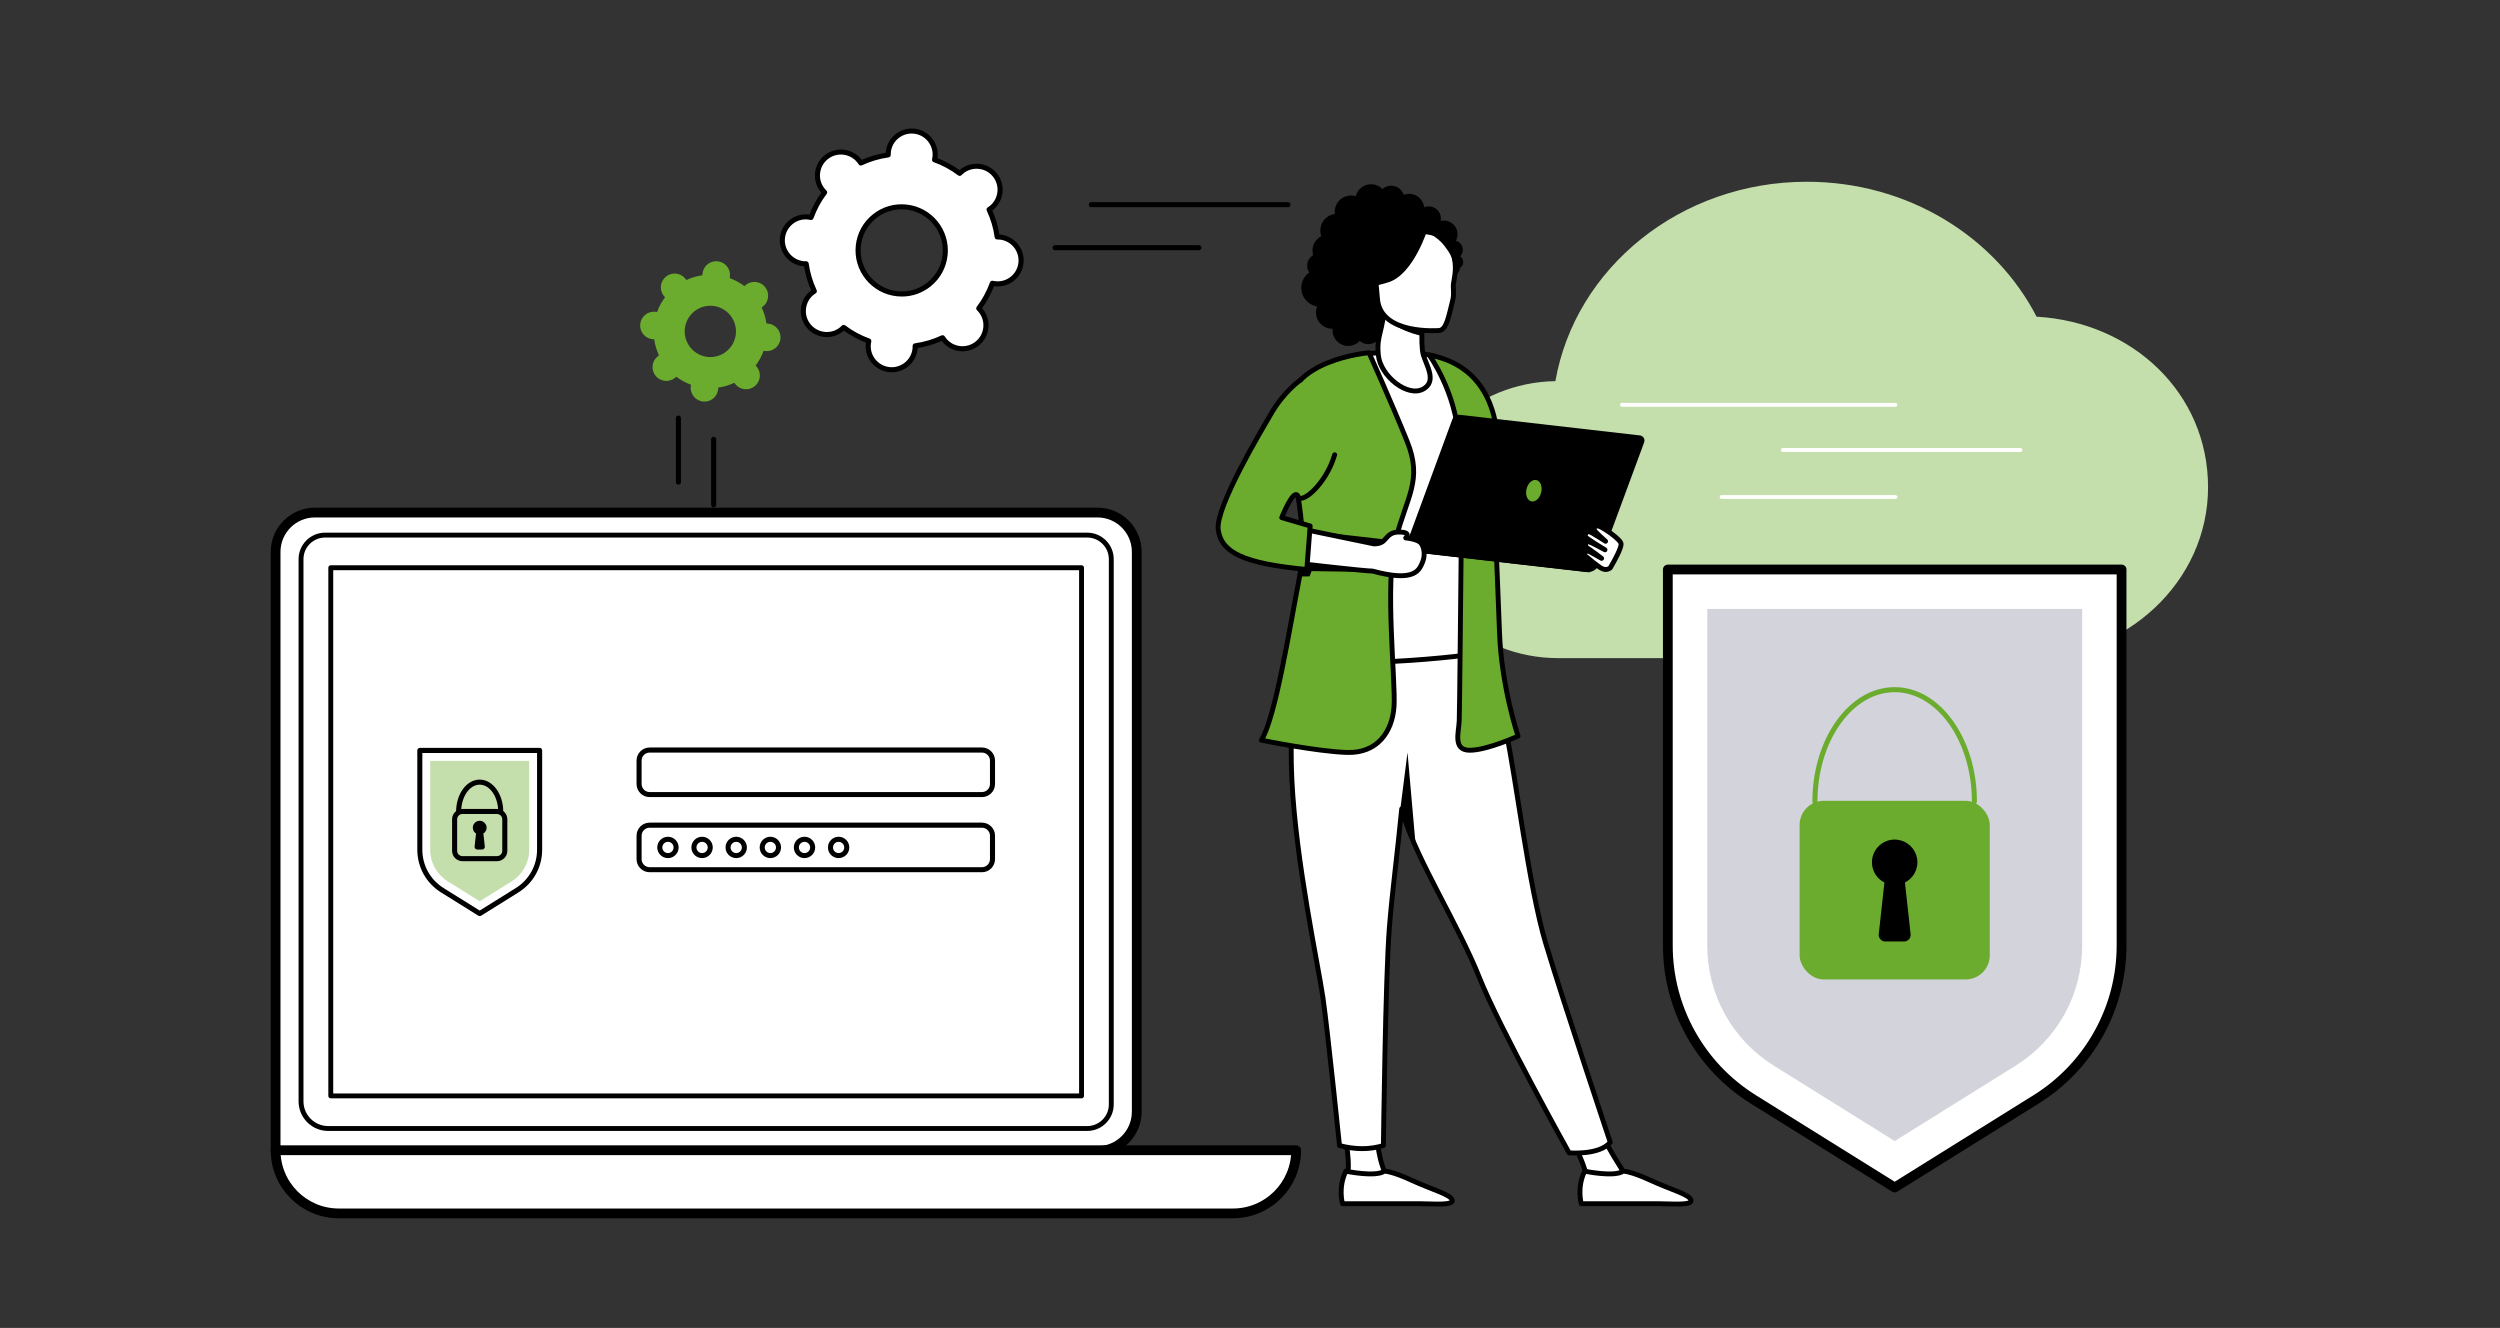 <?xml version="1.0" encoding="UTF-8"?>
<svg id="Ebene_4" data-name="Ebene 4" xmlns="http://www.w3.org/2000/svg" viewBox="0 0 1022.15 542.95">
  <rect x="0" y="0" width="1022.15" height="542.95" fill="#333333" stroke="none"/>
  <defs>
    <style>
      .cls-1 {
        stroke: #6bac2e;
      }

      .cls-1, .cls-2, .cls-3 {
        fill: #6bac2e;
      }

      .cls-1, .cls-3, .cls-4, .cls-5, .cls-6, .cls-7 {
        stroke-linecap: round;
        stroke-linejoin: round;
      }

      .cls-8, .cls-4, .cls-5 {
        fill: #fff;
      }

      .cls-9 {
        fill: #c4deac;
      }

      .cls-10 {
        fill: #d3d3dc;
      }

      .cls-3, .cls-4, .cls-5, .cls-6, .cls-7 {
        stroke: #000;
      }

      .cls-3, .cls-4, .cls-6 {
        stroke-width: 2px;
      }

      .cls-5 {
        stroke-width: 4px;
      }

      .cls-6 {
        fill: none;
      }
    </style>
  </defs>
  <g id="Cloud_computing_security" data-name="Cloud computing security">
    <path class="cls-9" d="m832.68,129.49c-16.82-32.65-52.56-55.18-93.93-55.18-51.77,0-94.71,35.28-102.81,81.52-32.95.55-59.49,25.69-59.49,56.62s27.13,56.63,60.59,56.63h191c41.28,0,74.75-31.28,74.75-69.87s-30.99-67.49-70.12-69.73Z"/>
    <g>
      <path class="cls-5" d="m128.76,209.56h319.93c8.88,0,16.08,7.2,16.08,16.08v228.9c0,8.88-7.2,16.08-16.08,16.08H112.68v-244.98c0-8.88,7.2-16.08,16.08-16.08Z"/>
      <rect class="cls-4" x="135.24" y="232.12" width="306.96" height="215.94"/>
      <g>
        <g>
          <g>
            <g>
              <path class="cls-8" d="m220.61,306.82h-48.97v40.58c0,6.75,3.48,13.02,9.21,16.59l15.27,9.52,15.27-9.52c5.73-3.57,9.21-9.84,9.21-16.59v-40.58Z"/>
              <path class="cls-7" d="m196.13,374.05c-.1,0-.2-.03-.28-.08l-15.27-9.52c-5.92-3.69-9.46-10.07-9.46-17.05v-40.58c0-.3.24-.54.54-.54h48.97c.3,0,.54.24.54.54v40.58c0,6.98-3.54,13.36-9.46,17.05l-15.27,9.52c-.09.05-.19.08-.28.08Zm-23.95-66.69v40.04c0,6.61,3.35,12.64,8.96,16.14l14.99,9.34,14.99-9.34c5.61-3.5,8.96-9.53,8.96-16.14v-40.04h-47.89Z"/>
            </g>
            <path class="cls-9" d="m183.11,360.38c-4.51-2.81-7.21-7.67-7.21-12.98v-36.32h40.46v36.32c0,5.32-2.69,10.17-7.21,12.98l-13.02,8.12-13.02-8.12Z"/>
          </g>
          <g>
            <path class="cls-7" d="m203.21,351.6h-14.15c-2.05,0-3.72-1.67-3.72-3.72v-12.91c0-2.05,1.67-3.72,3.72-3.72h14.15c2.05,0,3.72,1.67,3.72,3.72v12.91c0,2.05-1.67,3.72-3.72,3.72Zm-14.15-19.28c-1.46,0-2.65,1.19-2.65,2.65v12.91c0,1.46,1.19,2.65,2.65,2.65h14.15c1.46,0,2.65-1.19,2.65-2.65v-12.91c0-1.46-1.19-2.65-2.65-2.65h-14.15Z"/>
            <path class="cls-7" d="m195.16,340.52l-.62,5.66c-.04.34.23.65.58.65h2.02c.35,0,.62-.3.58-.65l-.62-5.66c.91-.42,1.51-1.4,1.32-2.51-.17-.99-1-1.79-2-1.91-1.41-.17-2.61.93-2.61,2.31,0,.94.56,1.74,1.36,2.11Z"/>
            <path class="cls-7" d="m204.74,332.41c-.3,0-.54-.24-.54-.54,0-6.37-3.62-11.55-8.07-11.55s-8.07,5.18-8.07,11.55c0,.3-.24.54-.54.54s-.54-.24-.54-.54c0-6.96,4.1-12.62,9.14-12.62s9.14,5.66,9.14,12.62c0,.3-.24.54-.54.54Z"/>
          </g>
        </g>
        <path class="cls-7" d="m401.48,325.4h-135.87c-2.67,0-4.85-2.17-4.85-4.85v-9.58c0-2.67,2.18-4.85,4.85-4.85h135.87c2.67,0,4.85,2.17,4.85,4.85v9.58c0,2.67-2.17,4.85-4.85,4.85Zm-135.87-18.2c-2.08,0-3.78,1.69-3.78,3.78v9.58c0,2.08,1.69,3.78,3.78,3.78h135.87c2.08,0,3.78-1.69,3.78-3.78v-9.58c0-2.08-1.69-3.78-3.78-3.78h-135.87Z"/>
        <path class="cls-7" d="m401.48,356.12h-135.87c-2.67,0-4.85-2.17-4.85-4.85v-9.58c0-2.67,2.18-4.85,4.85-4.85h135.87c2.67,0,4.85,2.17,4.85,4.85v9.58c0,2.67-2.17,4.85-4.85,4.85Zm-135.87-18.2c-2.08,0-3.78,1.69-3.78,3.78v9.58c0,2.08,1.69,3.78,3.78,3.78h135.87c2.08,0,3.78-1.69,3.78-3.78v-9.58c0-2.08-1.69-3.78-3.78-3.78h-135.87Z"/>
        <path class="cls-7" d="m273.1,350.35c-2.13,0-3.87-1.74-3.87-3.87s1.74-3.87,3.87-3.87,3.87,1.74,3.87,3.87-1.74,3.87-3.87,3.87Zm0-6.66c-1.54,0-2.8,1.25-2.8,2.8s1.25,2.8,2.8,2.8,2.8-1.25,2.8-2.8-1.25-2.8-2.8-2.8Z"/>
        <path class="cls-7" d="m287.05,350.35c-2.13,0-3.87-1.74-3.87-3.87s1.74-3.87,3.87-3.87,3.87,1.74,3.87,3.87-1.74,3.87-3.87,3.87Zm0-6.66c-1.54,0-2.8,1.25-2.8,2.8s1.25,2.8,2.8,2.8,2.8-1.25,2.8-2.8-1.26-2.8-2.8-2.8Z"/>
        <path class="cls-7" d="m301.01,350.35c-2.13,0-3.87-1.74-3.87-3.87s1.74-3.87,3.87-3.87,3.87,1.74,3.87,3.87-1.74,3.87-3.87,3.87Zm0-6.66c-1.54,0-2.8,1.25-2.8,2.8s1.25,2.8,2.8,2.8,2.8-1.25,2.8-2.8-1.25-2.8-2.8-2.8Z"/>
        <path class="cls-7" d="m314.97,350.35c-2.13,0-3.87-1.74-3.87-3.87s1.74-3.87,3.87-3.87,3.87,1.74,3.87,3.87-1.74,3.87-3.87,3.87Zm0-6.66c-1.54,0-2.8,1.25-2.8,2.8s1.25,2.8,2.8,2.8,2.8-1.25,2.8-2.8-1.26-2.8-2.8-2.8Z"/>
        <path class="cls-7" d="m328.93,350.35c-2.13,0-3.87-1.74-3.87-3.87s1.74-3.87,3.87-3.87,3.87,1.74,3.87,3.87-1.74,3.87-3.87,3.87Zm0-6.66c-1.54,0-2.8,1.25-2.8,2.8s1.25,2.8,2.8,2.8,2.8-1.25,2.8-2.8-1.25-2.8-2.8-2.8Z"/>
        <path class="cls-7" d="m342.88,350.35c-2.13,0-3.87-1.74-3.87-3.87s1.74-3.87,3.87-3.87,3.87,1.74,3.87,3.87-1.74,3.87-3.87,3.87Zm0-6.66c-1.54,0-2.8,1.25-2.8,2.8s1.25,2.8,2.8,2.8,2.8-1.25,2.8-2.8-1.25-2.8-2.8-2.8Z"/>
      </g>
      <path class="cls-6" d="m444.52,461.4H134.17c-6.12,0-11.09-4.98-11.09-11.09v-221.69c0-5.43,4.41-9.84,9.84-9.84h311.6c5.43,0,9.84,4.41,9.84,9.84v222.94c0,5.43-4.41,9.84-9.84,9.84Z"/>
      <path class="cls-5" d="m138.51,496.11h365.61c14.27,0,25.83-11.57,25.83-25.83H112.68c0,14.27,11.57,25.83,25.83,25.83Z"/>
    </g>
    <g>
      <g>
        <g>
          <path class="cls-4" d="m548.92,459.91s3.42,13.26,2.05,20.64c0,0,5.88,3.47,12.58,1.32s2.46-3.03,2.46-3.03c0,0-3.42-7.31-3.14-19.75l-13.95.82Z"/>
          <path class="cls-4" d="m550.28,478.85s12.17,2.53,15.72,0c0,0,2.87-.12,11.21,3.73,8.34,3.86,16,5.8,16.54,8.11.55,2.31-7.93,1.45-13.81,1.45-5.88,0-31.04,0-31.04,0,0,0-1.91-6.53,1.37-13.3Z"/>
        </g>
        <g>
          <path class="cls-4" d="m639.57,461.13s6.87,10.24,9.02,19.43c0,0,5.88,3.47,12.58,1.32,6.7-2.14,2.46-3.03,2.46-3.03,0,0-6.92-10.31-10.12-18.54l-13.95.82Z"/>
          <path class="cls-4" d="m647.91,478.85s12.17,2.53,15.72,0c0,0,2.87-.12,11.21,3.73,8.34,3.86,16,5.8,16.54,8.11.55,2.31-7.93,1.45-13.81,1.45-5.88,0-31.04,0-31.04,0,0,0-1.91-6.53,1.37-13.3Z"/>
        </g>
        <g>
          <path class="cls-4" d="m632.05,385.93c-7.05-23.59-12.22-68.06-16.28-86.77-4.06-18.71-9.2-32.16-9.2-32.16,0,0-32.01,2.93-48.28,2.93,0,0,.08.35.22.99-7.77.23-16.94.31-25.71-.08,0,0-6.24,13.95-4.61,47.84,1.63,33.9,10.85,76.2,12.75,89.49,1.9,13.29,6.73,60.2,6.73,60.2,6.31,1.66,12.3,1.71,17.95,0,0,0,.81-69.15,2.44-89.22,1.3-16.02,3.12-28.77,5.04-48.44.32,1.13.63,2.19.93,3.16,5.42,17.9,22.46,44.74,30.75,65.62,8.3,20.88,36.77,71.86,36.77,71.86,0,0,12.47,1.08,16.81-4.34,0,0-19.25-57.49-26.3-81.08Z"/>
          <path d="m572.56,330.6l2.91-22.95,3.4,38.7s-4.88-8.5-5.77-15.65"/>
        </g>
      </g>
      <g>
        <g>
          <path class="cls-4" d="m550.52,146.57s4.52-2.53,17.35-2.35c12.84.18,16.82-.01,22.69,3.34,5.86,3.36,17.99,14.37,17.08,39.14-.9,24.77,4.16,79.54,4.16,79.54,0,0-49.53,7.77-82.26,3.07,0,0,10.12-70.69,8.68-89.31-1.45-18.62,6.15-31.46,12.29-33.44Z"/>
          <path class="cls-3" d="m559.74,144.22s-33.81,2.8-33.45,24.5,9.4,44.56,5.07,66.98c-4.34,22.42-9.85,57.53-15.63,66.93,0,0,22.8,4.66,35.1,5.02,12.29.36,18.41-8.41,19.13-18.72.72-10.3-3.89-50.39.63-68.17,4.52-17.78,11.21-24.29,4.7-40.38-6.51-16.09-15.55-36.16-15.55-36.16Z"/>
          <path class="cls-3" d="m584.33,145.13s10.85,14.82,12.11,34.53,1.08,37.75.9,52.86c-.18,15.11-.54,57.24-.72,62.12-.18,4.88-2.71,12.11,4.34,12.11,7.05,0,19.71-5.78,19.71-5.78,0,0-6.87-20.43-7.59-42.66-.72-22.24-2.71-53.51-1.08-67.61,1.63-14.1-.54-40.49-27.66-45.56Z"/>
        </g>
        <path d="m562.75,233.92l-26.49-.42-.82,2.15-4.09.06s1.27-7.59,1.45-9.76c.18-2.17,31.03,4.17,31.03,4.17l-1.08,3.81Z"/>
      </g>
      <g>
        <g>
          <path d="m593.14,95.23s-23.17-26.14-38.69-10.1c0,0-8.66,4.31-10.83,19.7-2.22,15.7,8.87,26.75,13.99,23.48,3.28-2.1,7.59,3.49,7.59,3.49l.54-3.41,27.39-33.16Z"/>
          <circle cx="544.72" cy="127.76" r="6.66"/>
          <circle cx="544.3" cy="118.54" r="6.24"/>
          <circle cx="539.37" cy="108.6" r="4.93"/>
          <circle cx="552.58" cy="127.15" r="6.52"/>
          <circle cx="559.46" cy="129.07" r="5.35"/>
          <circle cx="566.77" cy="132.54" r="4.79"/>
          <circle cx="543.35" cy="102.49" r="6.72"/>
          <circle cx="546.68" cy="94.26" r="6.84"/>
          <circle cx="552.4" cy="86.63" r="6.7"/>
          <circle cx="560.57" cy="81.79" r="6.46"/>
          <circle cx="568.8" cy="81.33" r="5.41"/>
          <circle cx="576.18" cy="85.39" r="6.14"/>
          <circle cx="584.16" cy="89.33" r="4.97"/>
          <circle cx="590.35" cy="95.76" r="5.59"/>
          <circle cx="594.22" cy="102.15" r="3.87"/>
          <circle cx="595.42" cy="107.16" r="2.82"/>
          <circle cx="594.27" cy="109.71" r="2.6"/>
          <circle cx="559.46" cy="135.36" r="5.35"/>
          <circle cx="551.25" cy="135.02" r="6.43"/>
          <circle cx="539.75" cy="117.68" r="7.7"/>
        </g>
        <g>
          <path class="cls-4" d="m581.97,159.02c-6.3,3.65-17.56-5.18-18.42-13.81-.86-8.63,2.01-8.92,2.59-22.16,0,0,11.22,3.17,15.83,3.17,0,0-1.44,14.39,0,19,1.44,4.6,5.47,10.65,0,13.81Z"/>
          <path d="m581.39,135.03s-9.84-.7-14.36-5.02c0,0,3.15,4.84,14.3,7.32l.05-2.3Z"/>
        </g>
        <path d="m564.09,125.96s-5.97-8.14-7.76-15.33c-1.28-5.13.04-24.57,19.58-23.13,0,0,5.66.17,11.19,3.37,4.4,2.55,10.88,8.26,5.26,25.53l-1.37,5.8-26.89,3.76Z"/>
        <g>
          <path class="cls-4" d="m588.53,135.12s-24.29,2.07-25.35-13.07c-1.06-15.15-4.91-25.08,10.56-27.04,15.46-1.96,19.25,3.5,20.47,8.57,1.37,5.71.76,8.03.07,12.31-.32,1.99.39,4.01-.3,6.74-1.63,6.49-2.49,12.05-5.44,12.49Z"/>
          <path d="m583.93,92.96s-5.65,18.94-16.08,22.4c-10.43,3.46-15.23.93-15.23.93,0,0,7.7-7.03,8.61-18.44,0,0,16.87-13.32,22.69-4.89Z"/>
          <path d="m582.31,94.58s4.97,1.6,8.26,5.96c2.53,3.36,4.12,5.57,4.13,12.24,0,0,4.01-11.73-2.34-18.43-6.73-7.1-10.04.23-10.04.23Z"/>
        </g>
      </g>
      <g>
        <g>
          <path d="m534.76,223.63h115.78v.7c0,1.73-1.4,3.13-3.13,3.13h-112.65v-3.83h0Z" transform="translate(1155.77 517.09) rotate(-173.46)"/>
          <path d="m574,225.33l19.76-53.77c.48-1.31,1.8-2.12,3.18-1.96l73.55,8.43c1.36.16,2.22,1.55,1.74,2.83l-18.41,49.85c-.78,2.12-2.92,3.43-5.16,3.18l-74.65-8.55Z"/>
          <ellipse class="cls-2" cx="627.16" cy="200.65" rx="4.47" ry="3.08" transform="translate(282.87 761.95) rotate(-76.22)"/>
        </g>
        <path class="cls-4" d="m580.33,221.5c-1.86-1.24-5.58-1.56-5.58-1.56,0,0,2.35-2.16-1.99-2.4s-5.2,1.74-6.93,3.48c-1.25,1.26-3.16,1.38-4.11,1.35l-27.33-5.67-2.69,13.74s26.44,3.08,29.44,3.05c17.48,4.75,19.09-.47,20.45-3.57,1.36-3.1.61-7.19-1.25-8.43Z"/>
      </g>
      <path class="cls-3" d="m531.7,155.4s-6.71,4.46-12.26,14.19c-3.32,5.81-22.63,37.78-21.35,47.05,1.28,9.27,10.44,13.78,36.21,16.2l1.37-17.79-11.63-3.42s5.02-12.71,6.72-8.6c1.34,3.25,11.4-4.99,14.94-17.09"/>
      <path class="cls-4" d="m658.39,232.15c2.01-3.41,4.34-7.82,4.42-9.68s-7.59-6.95-9.14-7.35c-1.55-.4-2.17.92-1.78,1.7.39.77,4.57,4.49,4.57,4.49,0,0-5.68-3.7-6.69-3.93-1.01-.23-1.81,1.2-1.66,1.94s8.11,5.48,8.11,5.48c0,0-5.05-2.79-6.44-3.25-1.39-.46-2.07,1.7-.91,2.4s5.96,4.34,5.96,4.34c0,0-4.92-2.83-5.69-3.06s-1.79,1.52-.8,2.21,5.16,4.49,6.99,5.18c1.83.7,3.07-.46,3.07-.46Z"/>
    </g>
    <g>
      <g>
        <path class="cls-2" d="m304.87,116.52c-.18.15-.35.3-.5.47-1.86-1.41-3.9-2.5-6.04-3.28.05-.22.09-.45.12-.68.32-3.1-1.93-5.88-5.03-6.2-3.1-.33-5.87,1.93-6.2,5.03-.02.23-.03.46-.03.69-2.25.31-4.47.96-6.58,1.95-.12-.19-.25-.38-.4-.56-1.96-2.42-5.52-2.8-7.94-.83-2.42,1.96-2.79,5.52-.83,7.94.15.18.3.35.47.5-1.4,1.86-2.5,3.9-3.27,6.04-.22-.05-.45-.09-.68-.12-3.1-.33-5.87,1.93-6.2,5.03-.32,3.1,1.93,5.88,5.03,6.2.23.02.46.03.69.03.32,2.25.97,4.47,1.96,6.59-.19.12-.38.25-.56.4-2.42,1.96-2.79,5.52-.83,7.94,1.96,2.42,5.52,2.8,7.94.83.18-.15.35-.3.5-.47,1.86,1.41,3.9,2.5,6.04,3.28-.05.22-.09.45-.12.68-.32,3.1,1.93,5.88,5.03,6.2,3.1.33,5.87-1.93,6.2-5.03.02-.23.03-.46.03-.69,2.25-.31,4.47-.96,6.58-1.95.12.19.25.38.4.56,1.96,2.42,5.52,2.8,7.94.83,2.42-1.96,2.79-5.52.83-7.94-.15-.18-.3-.35-.47-.5,1.4-1.86,2.5-3.9,3.27-6.04.22.05.45.09.68.12,3.1.33,5.87-1.93,6.2-5.03.32-3.1-1.93-5.88-5.03-6.2-.23-.02-.46-.03-.69-.03-.32-2.25-.97-4.47-1.96-6.59.19-.12.38-.25.56-.4,2.42-1.96,2.79-5.52.83-7.94-1.96-2.42-5.52-2.8-7.94-.83Zm-7.84,27.13c-4.49,3.65-11.09,2.95-14.74-1.55-3.65-4.5-2.96-11.1,1.54-14.75,4.49-3.65,11.09-2.95,14.74,1.55,3.65,4.5,2.96,11.1-1.54,14.75Z"/>
        <g>
          <path class="cls-8" d="m363.19,62.19c-.04.39-.05.78-.04,1.17-3.93.55-7.7,1.68-11.2,3.32-.2-.33-.42-.65-.67-.95-3.34-4.12-9.39-4.75-13.51-1.41-4.12,3.34-4.75,9.38-1.41,13.5.25.31.52.59.79.86-2.33,3.08-4.22,6.54-5.57,10.27-.38-.09-.76-.16-1.15-.2-5.28-.55-10,3.27-10.55,8.54-.55,5.27,3.28,9.99,8.56,10.55.39.04.78.05,1.17.04.55,3.93,1.69,7.7,3.33,11.2-.33.2-.65.42-.95.67-4.12,3.34-4.75,9.38-1.41,13.5,3.34,4.12,9.39,4.75,13.51,1.41.31-.25.59-.52.86-.79,3.09,2.33,6.54,4.22,10.28,5.57-.09.38-.16.76-.2,1.15-.55,5.27,3.28,9.99,8.56,10.55,5.28.55,10-3.27,10.55-8.54.04-.39.05-.78.04-1.17,3.93-.55,7.7-1.68,11.2-3.32.2.33.42.65.67.95,3.34,4.12,9.39,4.75,13.51,1.41,4.12-3.34,4.75-9.38,1.41-13.5-.25-.31-.52-.59-.79-.86,2.33-3.08,4.22-6.54,5.57-10.27.38.09.76.16,1.15.2,5.28.55,10-3.27,10.55-8.54.55-5.27-3.28-9.99-8.56-10.55-.39-.04-.78-.05-1.17-.04-.55-3.93-1.69-7.7-3.33-11.2.33-.2.65-.42.95-.67,4.12-3.34,4.75-9.38,1.41-13.5-3.34-4.12-9.39-4.75-13.51-1.41-.31.25-.59.52-.86.79-3.09-2.33-6.54-4.22-10.28-5.57.09-.38.16-.76.2-1.15.55-5.27-3.28-9.99-8.56-10.54-5.27-.55-10,3.27-10.55,8.54Zm23.21,42.05c-1.02,9.79-9.79,16.89-19.58,15.87-9.8-1.03-16.91-9.79-15.89-19.58,1.02-9.79,9.79-16.89,19.58-15.87,9.8,1.03,16.91,9.79,15.89,19.58Z"/>
          <path class="cls-7" d="m364.61,151.71c-.36,0-.72-.02-1.08-.06-5.56-.58-9.61-5.58-9.03-11.13.03-.24.06-.49.11-.75-3.43-1.29-6.66-3.04-9.61-5.21-.19.19-.38.35-.57.5-4.34,3.52-10.74,2.85-14.26-1.49-1.71-2.1-2.49-4.74-2.21-7.43.28-2.69,1.59-5.11,3.7-6.82.19-.15.39-.3.61-.45-1.52-3.33-2.56-6.85-3.11-10.47-.27,0-.52-.02-.76-.05-5.56-.58-9.61-5.58-9.03-11.13.28-2.69,1.59-5.11,3.7-6.82,2.1-1.7,4.74-2.49,7.44-2.2.24.03.49.06.75.11,1.29-3.43,3.03-6.65,5.2-9.6-.19-.19-.35-.38-.5-.57-1.71-2.1-2.49-4.74-2.21-7.43.28-2.69,1.59-5.11,3.7-6.82,4.34-3.52,10.74-2.85,14.26,1.49.15.19.3.39.45.61,3.33-1.51,6.85-2.56,10.47-3.1,0-.27.02-.52.05-.76.28-2.69,1.59-5.11,3.7-6.82,2.1-1.7,4.74-2.49,7.44-2.2,5.56.58,9.61,5.58,9.03,11.13-.03.24-.06.49-.11.75,3.43,1.29,6.66,3.04,9.61,5.21.19-.19.38-.35.57-.5,4.34-3.52,10.74-2.85,14.26,1.49,1.71,2.1,2.49,4.74,2.21,7.43-.28,2.69-1.59,5.11-3.7,6.82-.19.15-.39.3-.61.45,1.52,3.33,2.56,6.85,3.11,10.47.27,0,.52.02.76.05,5.56.58,9.61,5.58,9.03,11.13-.28,2.69-1.59,5.11-3.7,6.82-2.1,1.7-4.75,2.49-7.44,2.2-.24-.03-.49-.06-.75-.11-1.29,3.43-3.03,6.65-5.2,9.6.19.19.35.38.5.57,1.71,2.1,2.49,4.74,2.21,7.43-.28,2.69-1.59,5.11-3.7,6.82-4.34,3.52-10.74,2.85-14.26-1.49-.15-.19-.3-.39-.45-.61-3.33,1.51-6.85,2.56-10.47,3.1,0,.27-.02.52-.05.76-.28,2.69-1.59,5.11-3.7,6.82-1.82,1.48-4.05,2.26-6.36,2.26Zm-19.66-18.39c.11,0,.23.04.32.11,3.09,2.33,6.5,4.18,10.14,5.49.25.09.4.36.34.62-.09.41-.15.75-.19,1.09-.52,4.97,3.11,9.44,8.08,9.96,2.41.25,4.77-.45,6.65-1.97,1.88-1.52,3.05-3.69,3.31-6.1.03-.33.05-.69.04-1.1,0-.27.19-.5.46-.54,3.83-.54,7.55-1.64,11.05-3.28.25-.12.54-.03.68.2.22.35.43.64.64.9,3.15,3.88,8.87,4.48,12.75,1.34,1.88-1.52,3.05-3.69,3.31-6.1.25-2.41-.45-4.77-1.98-6.65-.21-.26-.46-.52-.75-.81-.2-.19-.22-.49-.06-.71,2.33-3.08,4.17-6.49,5.49-10.13.09-.26.36-.4.62-.34.4.09.75.15,1.09.19,2.41.25,4.77-.45,6.65-1.97,1.88-1.52,3.05-3.69,3.31-6.1.52-4.97-3.11-9.44-8.08-9.96-.33-.03-.69-.05-1.1-.04h0c-.27,0-.49-.2-.53-.46-.54-3.83-1.64-7.55-3.29-11.05-.12-.25-.03-.54.2-.68.35-.22.64-.42.9-.63,1.88-1.52,3.05-3.69,3.31-6.1.25-2.41-.45-4.77-1.98-6.65-3.15-3.88-8.87-4.48-12.75-1.34-.26.21-.52.45-.81.75-.19.19-.49.22-.71.05-3.09-2.33-6.5-4.18-10.14-5.49-.25-.09-.4-.36-.34-.62.09-.41.15-.75.19-1.09.52-4.97-3.11-9.44-8.08-9.96-2.4-.25-4.77.45-6.65,1.97-1.88,1.52-3.05,3.69-3.3,6.1-.04.33-.05.69-.04,1.1,0,.27-.19.5-.46.54-3.83.54-7.55,1.64-11.05,3.28-.25.12-.54.03-.68-.2-.22-.35-.43-.64-.64-.9-3.15-3.88-8.87-4.48-12.75-1.34-1.88,1.52-3.05,3.69-3.31,6.1s.45,4.77,1.98,6.65c.21.26.46.52.75.81.2.19.22.49.06.71-2.33,3.08-4.17,6.49-5.49,10.13-.09.25-.36.4-.62.34-.4-.09-.75-.15-1.09-.19-2.41-.25-4.77.45-6.65,1.97-1.88,1.52-3.05,3.69-3.31,6.1-.52,4.97,3.11,9.44,8.08,9.96.33.03.69.04,1.1.04h0c.27,0,.49.2.53.46.54,3.83,1.64,7.55,3.29,11.05.12.25.03.54-.2.68-.35.22-.64.42-.9.63-1.88,1.52-3.05,3.69-3.31,6.1-.25,2.41.45,4.77,1.98,6.65,3.15,3.88,8.87,4.48,12.75,1.34.26-.21.52-.45.81-.75.1-.11.24-.16.38-.16Zm23.76-12.58c-.65,0-1.3-.03-1.95-.1-10.07-1.05-17.42-10.1-16.37-20.17.51-4.88,2.89-9.26,6.7-12.35,3.81-3.09,8.6-4.51,13.48-3.99,10.07,1.05,17.42,10.1,16.37,20.17-.51,4.88-2.89,9.26-6.7,12.35-3.3,2.67-7.33,4.1-11.53,4.1Zm-.09-35.65c-3.95,0-7.75,1.34-10.85,3.86-3.59,2.91-5.83,7.04-6.3,11.63-.99,9.48,5.93,18,15.42,18.99,4.6.48,9.1-.86,12.69-3.76,3.59-2.91,5.83-7.04,6.31-11.63.99-9.48-5.93-18-15.42-19-.61-.06-1.23-.1-1.84-.1Zm17.78,19.15h0,0Z"/>
        </g>
      </g>
      <g>
        <path class="cls-7" d="m526.61,84.22h-80.41c-.3,0-.54-.24-.54-.54s.24-.54.54-.54h80.41c.3,0,.54.24.54.54s-.24.54-.54.54Z"/>
        <path class="cls-7" d="m490.17,101.81h-58.79c-.3,0-.54-.24-.54-.54s.24-.54.54-.54h58.79c.3,0,.54.24.54.54s-.24.54-.54.54Z"/>
        <path class="cls-7" d="m277.38,197.67c-.3,0-.54-.24-.54-.54v-26.21c0-.3.24-.54.54-.54s.54.24.54.54v26.21c0,.3-.24.54-.54.54Z"/>
        <path class="cls-7" d="m291.79,206.97c-.3,0-.54-.24-.54-.54v-26.8c0-.3.24-.54.54-.54s.54.24.54.54v26.8c0,.3-.24.54-.54.54Z"/>
      </g>
      <g>
        <path class="cls-8" d="m826.08,184.78h-97.17c-.44,0-.8-.36-.8-.8s.36-.8.8-.8h97.17c.44,0,.8.36.8.8s-.36.8-.8.8Z"/>
        <path class="cls-8" d="m774.95,204h-71.04c-.44,0-.8-.36-.8-.8s.36-.8.8-.8h71.04c.44,0,.8.36.8.8s-.36.8-.8.8Z"/>
        <path class="cls-8" d="m774.95,166.33h-111.8c-.44,0-.8-.36-.8-.8s.36-.8.8-.8h111.8c.44,0,.8.36.8.8s-.36.8-.8.8Z"/>
      </g>
    </g>
    <g>
      <g>
        <path class="cls-5" d="m867.43,232.85h-185.52v153.73c0,25.57,13.19,49.34,34.89,62.87l57.86,36.07,57.87-36.07c21.7-13.53,34.89-37.3,34.89-62.87v-153.73Z"/>
        <path class="cls-10" d="m725.33,435.77c-17.1-10.66-27.3-29.05-27.3-49.19v-137.61h153.28v137.61c0,20.15-10.21,38.54-27.3,49.19l-49.34,30.76-49.34-30.76Z"/>
      </g>
      <g>
        <rect class="cls-2" x="735.79" y="327.41" width="77.75" height="73.06" rx="9.88" ry="9.88"/>
        <path class="cls-7" d="m771,360.54l-2.36,21.45c-.14,1.31.88,2.45,2.19,2.45h7.66c1.31,0,2.34-1.14,2.19-2.45l-2.36-21.45c3.44-1.59,5.71-5.31,5.01-9.49-.63-3.76-3.8-6.77-7.58-7.22-5.35-.64-9.89,3.52-9.89,8.73,0,3.55,2.11,6.59,5.14,7.98Z"/>
        <path class="cls-1" d="m807.27,328.31c-.3,0-.54-.24-.54-.54,0-24.96-14.39-45.26-32.07-45.26s-32.07,20.3-32.07,45.26c0,.3-.24.54-.54.54s-.54-.24-.54-.54c0-25.55,14.87-46.33,33.14-46.33s33.14,20.78,33.14,46.33c0,.3-.24.54-.54.54Z"/>
      </g>
    </g>
  </g>
</svg>